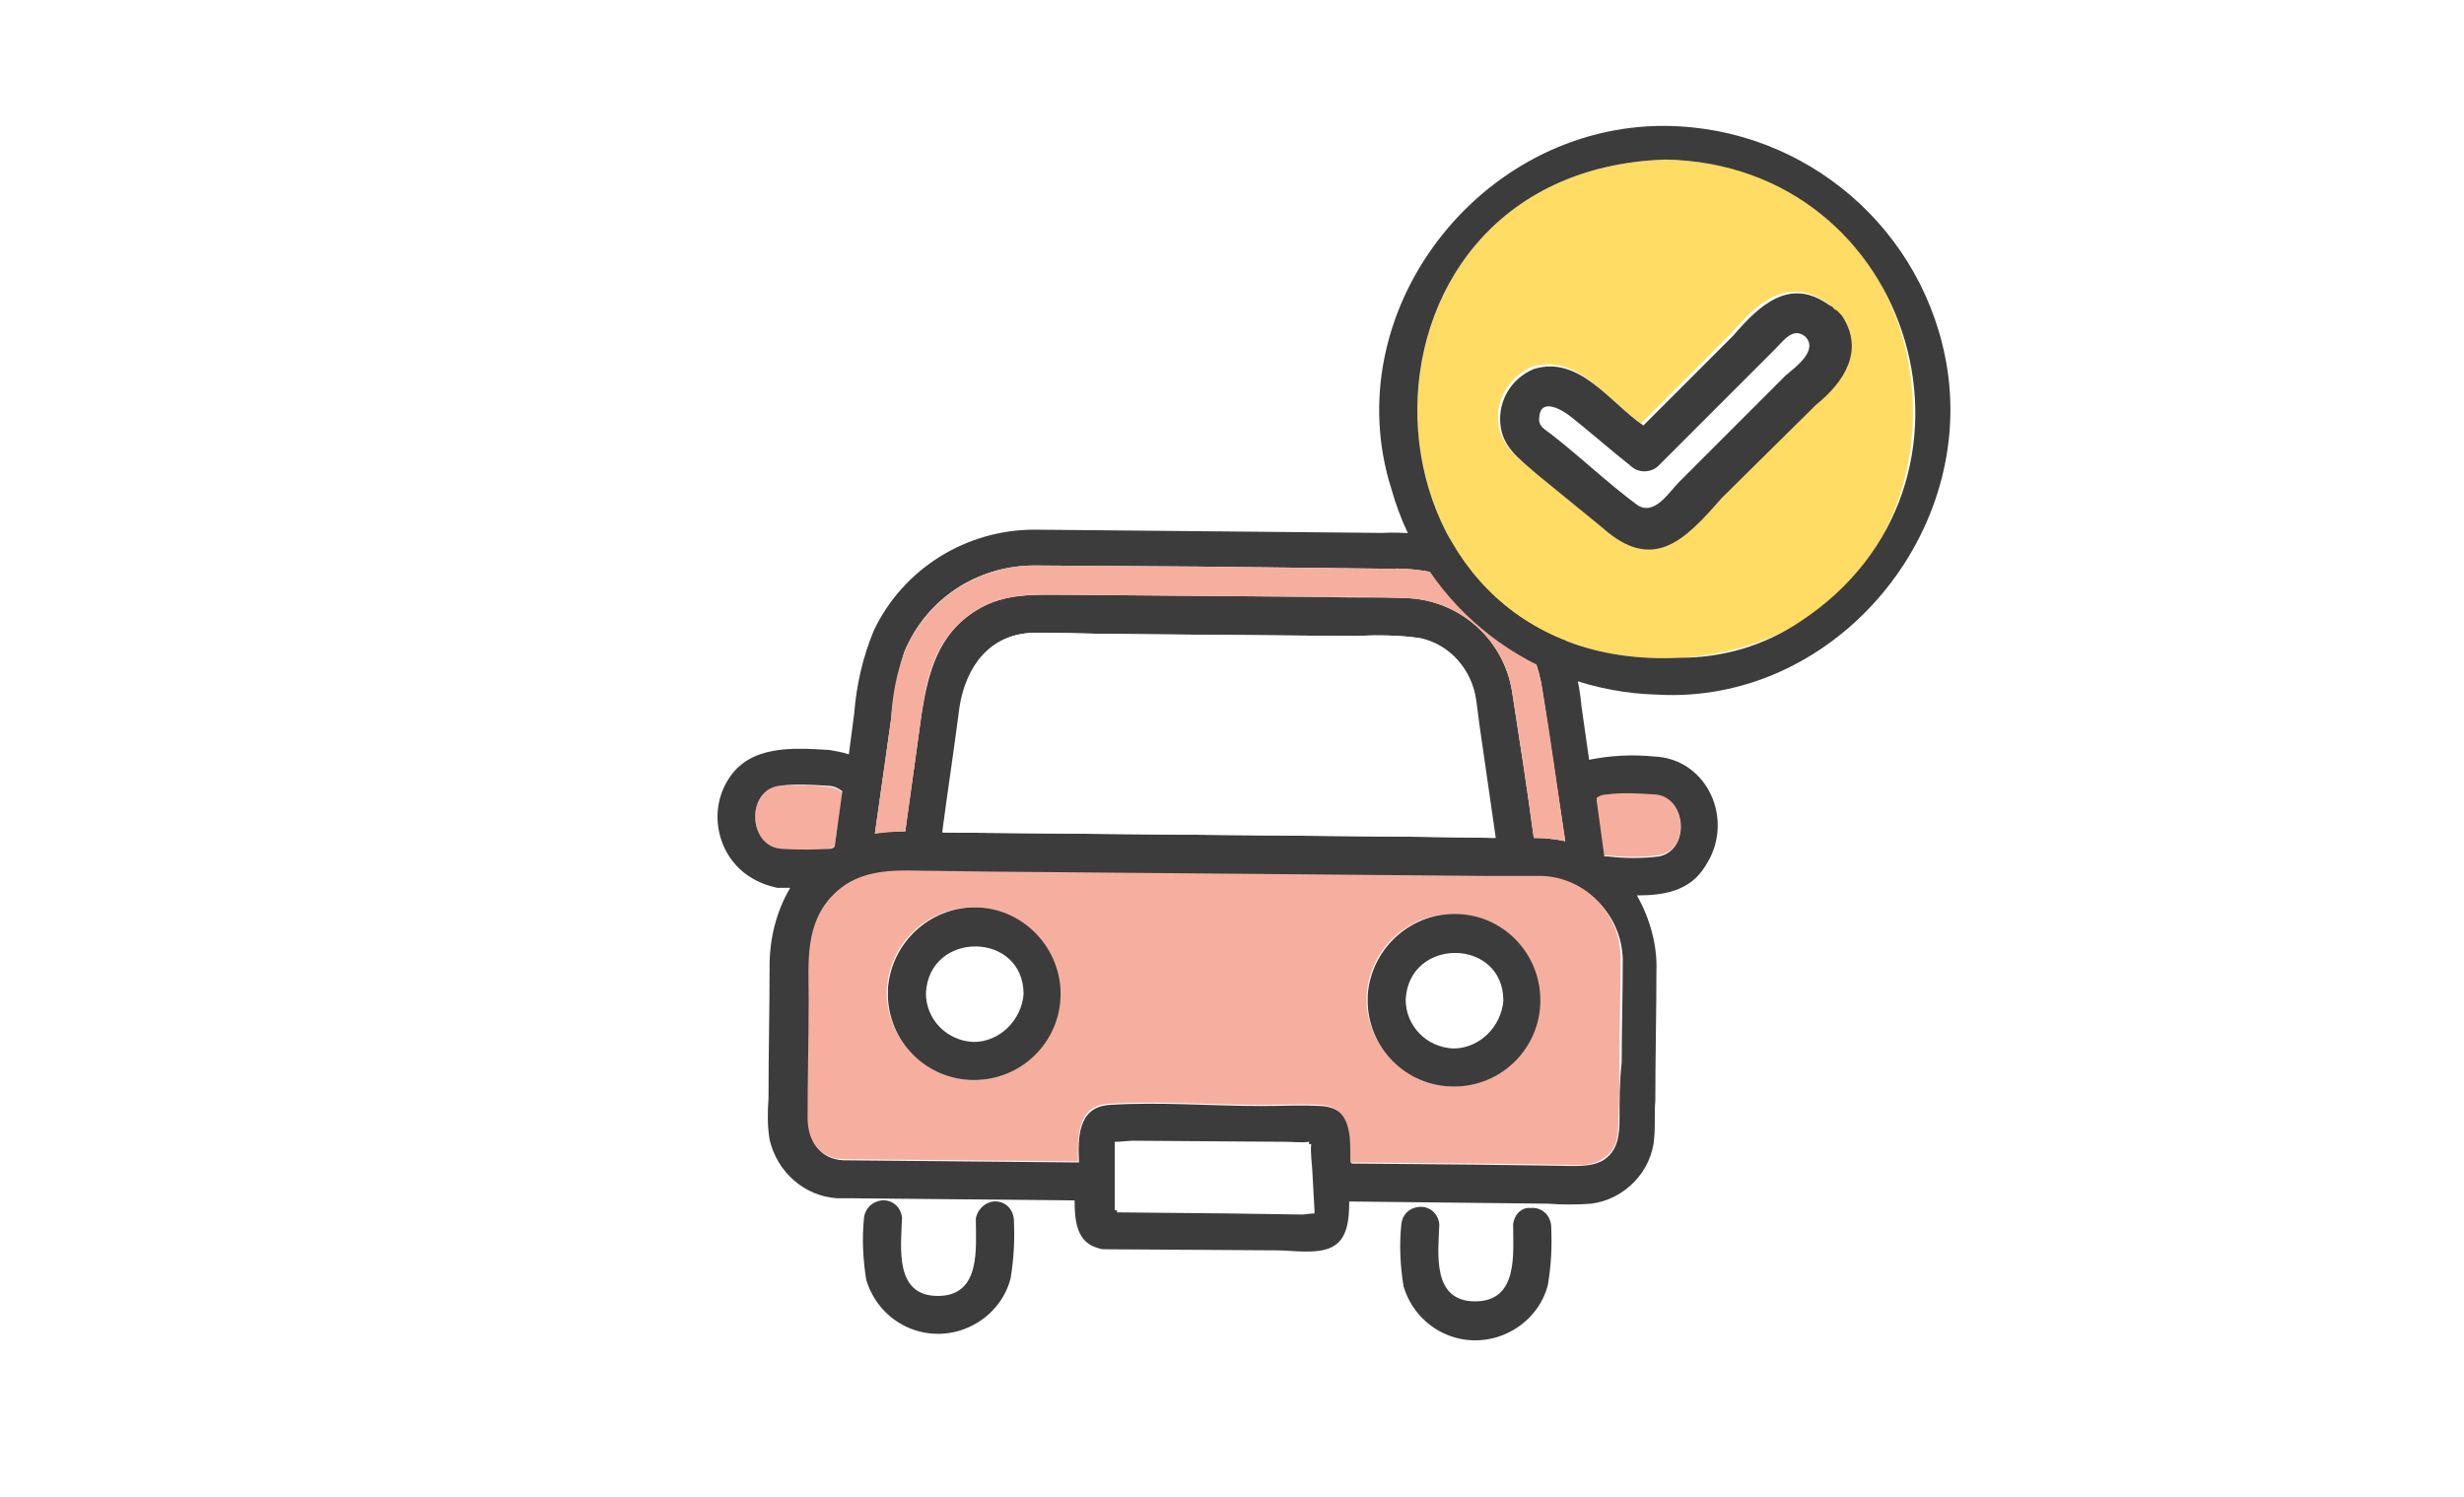 <?xml version="1.0" encoding="UTF-8"?>
<svg id="_レイヤー_1" data-name="レイヤー_1" xmlns="http://www.w3.org/2000/svg" version="1.1" viewBox="0 0 227 137.9">
  <!-- Generator: Adobe Illustrator 29.5.1, SVG Export Plug-In . SVG Version: 2.1.0 Build 141)  -->
  <defs>
    <style>
      .st0 {
        fill: #3c3c3c;
      }

      .st1 {
        fill: #ffdc64;
      }

      .st2 {
        fill: #f6af9e;
      }

      .st3 {
        fill: #fff;
      }
    </style>
  </defs>
  <path class="st3" d="M0,0h227v137.9H0V0Z"/>
  <path class="st2" d="M152.4,73.1c-1.5-.2-3-.2-4.5,0-.3,0-.6.1-.9.3v.3l.7,5.1h.3c1.6.2,3.2.2,4.8,0,3-.5,2.5-5.4-.4-5.7h0Z"/>
  <path class="st2" d="M71.8,72.4c-3.1.4-2.9,5.6.2,5.8,1.5.1,3,.2,4.5,0,.1-.1.3-.2.4-.2l.3-2.1.4-2.9c-.4-.3-.8-.5-1.3-.5-1.5-.2-3-.2-4.5-.1Z"/>
  <path class="st0" d="M152.4,69.7c-2-.2-4-.1-6,.3l-.7-4.9c-.2-2.3-.8-4.6-1.7-6.8-2.1-4.4-6-7.6-10.7-8.7-2-.4-4-.6-6-.5l-32-.3c-6.3,0-12.1,3.6-14.8,9.3-1,2.4-1.6,5-1.8,7.6l-.5,3.8c-.6-.2-1.2-.3-1.8-.4-3.3-.2-7.3-.5-9.3,2.7-1.9,3-1,7.1,2,9,.8.5,1.6.8,2.5,1h1.2c-1.3,2.2-1.9,4.7-1.9,7.2,0,4.1-.1,8.1-.1,12.2-.1,1.3-.1,2.6.1,3.8.7,3,3.2,5.2,6.2,5.4h1.2l20.7.2c0,1.9.2,3.9,2.2,4.4.2.1.4.1.6.1l15.8.1c1.5,0,3.7.4,5.1-.3s1.6-2.4,1.6-4.2l18.3.2c1.3.1,2.7.1,4,0,3.1-.4,5.6-3,5.8-6.1.1-1.1,0-2.3.1-3.4,0-4,.1-8,.1-11.9.1-2.4-.6-4.9-1.8-7,2.5,0,4.9-.4,6.3-2.7,2.8-4.2.2-9.9-4.7-10.1ZM82.1,66.2c.2-2.1.6-4.1,1.2-6.1,2-4.9,6.7-8,12-8l15,.1,17.6.2c2.3-.1,4.6.3,6.7,1.1,4.1,1.9,6.9,5.7,7.5,10.1.7,4.6,1.4,9.3,2.1,13.9-.9-.2-1.9-.3-2.9-.3-.6-4.5-1.3-9-2-13.5-.8-4.9-4.9-8.5-9.9-8.6-2.3-.1-4.6,0-6.9-.1l-24.2-.2c-2.9,0-5.7-.2-8.3,1.4-3.6,2.2-4.5,5.8-5.1,9.6-.5,3.6-1,7.2-1.5,10.8-.9,0-1.9,0-2.8.2.5-3.5,1-7,1.5-10.6ZM137.8,77.2l-6.8-.1-44.1-.4c.5-3.9,1.1-7.8,1.6-11.6.5-3.7,2.7-6.7,6.8-6.8,2,0,4,0,6,.1l23.5.2c2-.1,4.1-.1,6.1.2,2.7.6,4.7,2.9,5.1,5.7.1.8.2,1.5.3,2.3.5,3.5,1,6.9,1.5,10.4h0ZM72,78.2c-3.1-.2-3.3-5.4-.2-5.8,1.5-.2,3-.1,4.5,0,.5,0,.9.2,1.3.5l-.4,2.9-.3,2.2c-.1.1-.3.2-.4.2-1.5.1-3,.1-4.5,0ZM119.8,111.7l-6.8-.1-10.3-.1v-6.3c.6,0,1.3-.1,1.7-.1l14.1.1c.7,0,1.4.1,2.1,0,0,.8.1,2,.1,2.5v3.8c-.3.2-.7.2-.9.2h0ZM149.2,103c0,1.5-.1,3-1.5,3.9-1.2.7-2.9.5-4.2.5l-7.5-.1-11.5-.1c0-2.3.3-5.1-2.8-5.3-1.8-.1-3.7,0-5.5,0-4.6,0-9.4-.4-14-.1-2.9.2-2.9,3-2.8,5.3l-21.7-.2c-2.2-.1-3.2-1.8-3.2-3.8,0-3.6.1-7.3.1-10.9,0-3.4-.4-7.1,2.3-9.7,1.9-1.9,4.3-2.2,6.8-2.2l7.2.1,45.8.4h5c4.3,0,7.7,3.4,7.8,7.6,0,3.2-.1,6.3-.1,9.5-.2,1.7-.2,3.4-.2,5.1ZM152.9,78.9c-1.6.2-3.2.2-4.8,0h-.3l-.7-5.1v-.3c.3-.2.6-.3.9-.3,1.5-.2,3-.1,4.5,0,2.8.2,3.3,5,.4,5.7h0Z"/>
  <path class="st2" d="M134.6,53.5c-2.1-.8-4.4-1.2-6.7-1.1l-17.6-.2-15-.1c-5.3,0-10,3.2-12,8-.7,2-1.1,4-1.2,6.1-.5,3.5-1,7.1-1.5,10.6.9-.1,1.9-.2,2.8-.2.5-3.6,1-7.2,1.5-10.8.5-3.9,1.5-7.4,5.1-9.6,2.6-1.6,5.4-1.4,8.3-1.4l24.2.2c2.3,0,4.6,0,6.9.1,4.9.1,9.1,3.7,9.9,8.6.7,4.5,1.4,9,2,13.5,1,0,1.9.1,2.9.3-.7-4.6-1.3-9.3-2.1-13.9-.7-4.4-3.5-8.2-7.5-10.1h0Z"/>
  <path class="st3" d="M135.9,64.5c-.3-2.8-2.4-5-5.1-5.7-2-.3-4.1-.3-6.1-.2l-23.5-.2c-2,0-4-.1-6-.1-4,.1-6.2,3.1-6.8,6.8-.5,3.9-1.1,7.8-1.6,11.6l44.1.4,6.8.1c-.5-3.5-1-7-1.5-10.4-.1-.8-.2-1.5-.3-2.3Z"/>
  <path class="st0" d="M89.9,112.3c0,2.7.5,7.1-3.5,7.1s-3.4-4.4-3.3-7.2c-.1-1-.9-1.7-1.9-1.6-.8.1-1.5.7-1.6,1.6-.2,1.9-.1,3.8.2,5.7,1.1,3.7,4.9,5.8,8.6,4.7,2.3-.7,4.1-2.5,4.7-4.8.3-1.8.4-3.6.3-5.5-.1-1-.9-1.7-1.9-1.6-.8.1-1.5.8-1.6,1.6Z"/>
  <path class="st0" d="M139.4,112.8c0,2.7.5,7.1-3.5,7.1s-3.4-4.4-3.3-7.1c-.1-1-.9-1.7-1.9-1.6-.9.1-1.5.7-1.6,1.6-.2,1.9-.1,3.8.2,5.7,1.1,3.7,4.9,5.8,8.6,4.7,2.3-.7,4.1-2.5,4.7-4.8.3-1.8.4-3.6.3-5.5-.1-1-.9-1.7-1.9-1.6-.8-.1-1.5.6-1.6,1.5Z"/>
  <path class="st2" d="M149.2,97.8c0-3.2.1-6.3.1-9.5,0-4.3-3.5-7.7-7.7-7.6h-5l-45.8-.4-7.2-.1c-2.5,0-4.9.3-6.8,2.2-2.7,2.7-2.3,6.3-2.3,9.7,0,3.6-.1,7.3-.1,10.9,0,2,1,3.7,3.2,3.8l21.7.2c0-2.3-.1-5.1,2.8-5.3,4.6-.3,9.4.1,14,.1,1.8,0,3.7-.1,5.5,0,3,.2,2.8,3,2.8,5.3l11.5.1,7.5.1c1.3,0,3,.3,4.2-.5,1.5-.9,1.5-2.4,1.5-3.9.1-1.6.1-3.3.1-5.1h0ZM89.6,99.5c-4.2-.1-7.6-3.4-7.9-7.6v-.8c.3-4.4,4-7.7,8.4-7.5,4.4.3,7.7,4,7.5,8.4-.2,4.3-3.8,7.6-8,7.5ZM133.8,100.1c-4.2-.1-7.6-3.4-7.9-7.6v-.8c.3-4.4,4-7.7,8.4-7.5,4.4.3,7.7,4,7.5,8.4-.2,4.2-3.7,7.5-8,7.5Z"/>
  <path class="st3" d="M129.4,92.1c0,2.5,2,4.5,4.4,4.5s4.5-2,4.5-4.4c.1-5.8-8.6-5.9-8.9-.1Z"/>
  <path class="st0" d="M134,84.2c-4.2,0-7.7,3.3-8,7.5v.8c.2,4.4,3.9,7.8,8.3,7.6s7.8-3.9,7.6-8.3c-.2-4.3-3.7-7.6-7.9-7.6h0ZM133.9,96.6c-2.5-.1-4.4-2.1-4.4-4.5.3-5.8,9-5.7,9,.1-.2,2.4-2.2,4.4-4.6,4.4Z"/>
  <path class="st3" d="M85.2,91.5c0,2.5,2,4.5,4.4,4.5s4.5-2,4.5-4.4c.1-5.8-8.6-5.9-8.9-.1Z"/>
  <path class="st0" d="M89.8,83.6c-4.2,0-7.7,3.3-8,7.5v.8c.2,4.4,3.9,7.8,8.3,7.6s7.8-3.9,7.6-8.3c-.2-4.2-3.7-7.6-7.9-7.6ZM89.7,96c-2.5-.1-4.4-2.1-4.4-4.5.3-5.8,9-5.7,9,.1-.2,2.4-2.2,4.4-4.6,4.4Z"/>
  <path class="st3" d="M120.9,107.9c0-.4-.2-1.7-.1-2.5-.7.1-1.5,0-2.1,0l-14.1-.1c-.4,0-1.2.1-1.7.1v6.3l10.3.1,6.8.1c.2,0,.7-.1,1.1-.1v-.3l-.2-3.6Z"/>
  <path class="st1" d="M153.4,14.7c-31.5,1.1-29.8,47.5,1.4,45.9,29.4-1.8,28.2-45.2-1.4-45.9ZM169.7,34.4c-3.4,4-7.6,7.6-11.3,11.4-1.5,1.5-3.2,3.9-5.4,4.5s-4-.5-5.6-1.9l-6-4.9c-1.7-1.4-3.4-2.6-3.4-5.1,0-2,1.3-3.8,3.1-4.6,4.2-1.3,7,3.1,10.1,5.2l8.3-8.3c2.4-2.8,5.2-5.3,8.8-2.8.2.1.3.2.5.4s.4.4.5.6c1.3,1.8,1.4,3.9.4,5.5h0Z"/>
  <path class="st0" d="M179.4,34c-2-12.8-13-22.3-26-22.4-17.1-.1-30.4,17.2-25.2,33.5,3.1,11,13,18.6,24.5,18.9,16,.9,29.1-14.3,26.7-30ZM165.8,57.3c-3.3,2.2-7.1,3.3-11,3.3-31.2,1.6-32.9-44.8-1.4-45.9,23.1.4,31.7,30,12.4,42.6Z"/>
  <path class="st3" d="M163.7,32.2l-10.8,10.8c-.7.7-1.9.7-2.6,0-1.9-1.5-3.7-3.1-5.6-4.6-.8-.7-2.7-1.7-2.8.2,0,.7.6,1,1.1,1.5,2.7,2.1,5.1,4.5,7.9,6.5,1.6,1.1,2.9-1.1,3.9-2.1l9.8-9.8c.7-.7,3.1-2.3,1.9-3.5-1.2-1-2.1.3-2.8,1h0Z"/>
  <path class="st0" d="M169,28.5c-.1-.2-.3-.3-.5-.4-3.6-2.6-6.4,0-8.8,2.8l-8.3,8.3c-3.1-2.1-5.9-6.5-10.1-5.2-1.9.8-3.1,2.6-3.1,4.6,0,2.5,1.7,3.6,3.4,5.1l6,4.9c4.7,4.2,7.6,1.2,11-2.7l8.7-8.6c2.6-2.1,4.5-5,2.4-8.2-.3-.3-.4-.5-.7-.6h0ZM164.5,34.6l-9.8,9.8c-1,1-2.3,3.2-3.9,2.1-2.7-2-5.2-4.4-7.9-6.5-.5-.4-1.2-.7-1.1-1.5.1-1.9,2-.8,2.8-.2,1.9,1.5,3.7,3.1,5.6,4.6.7.7,1.9.7,2.6,0l10.8-10.8c.7-.7,1.6-2,2.7-1.1,1.3,1.3-1,2.9-1.8,3.6h0Z"/>
</svg>